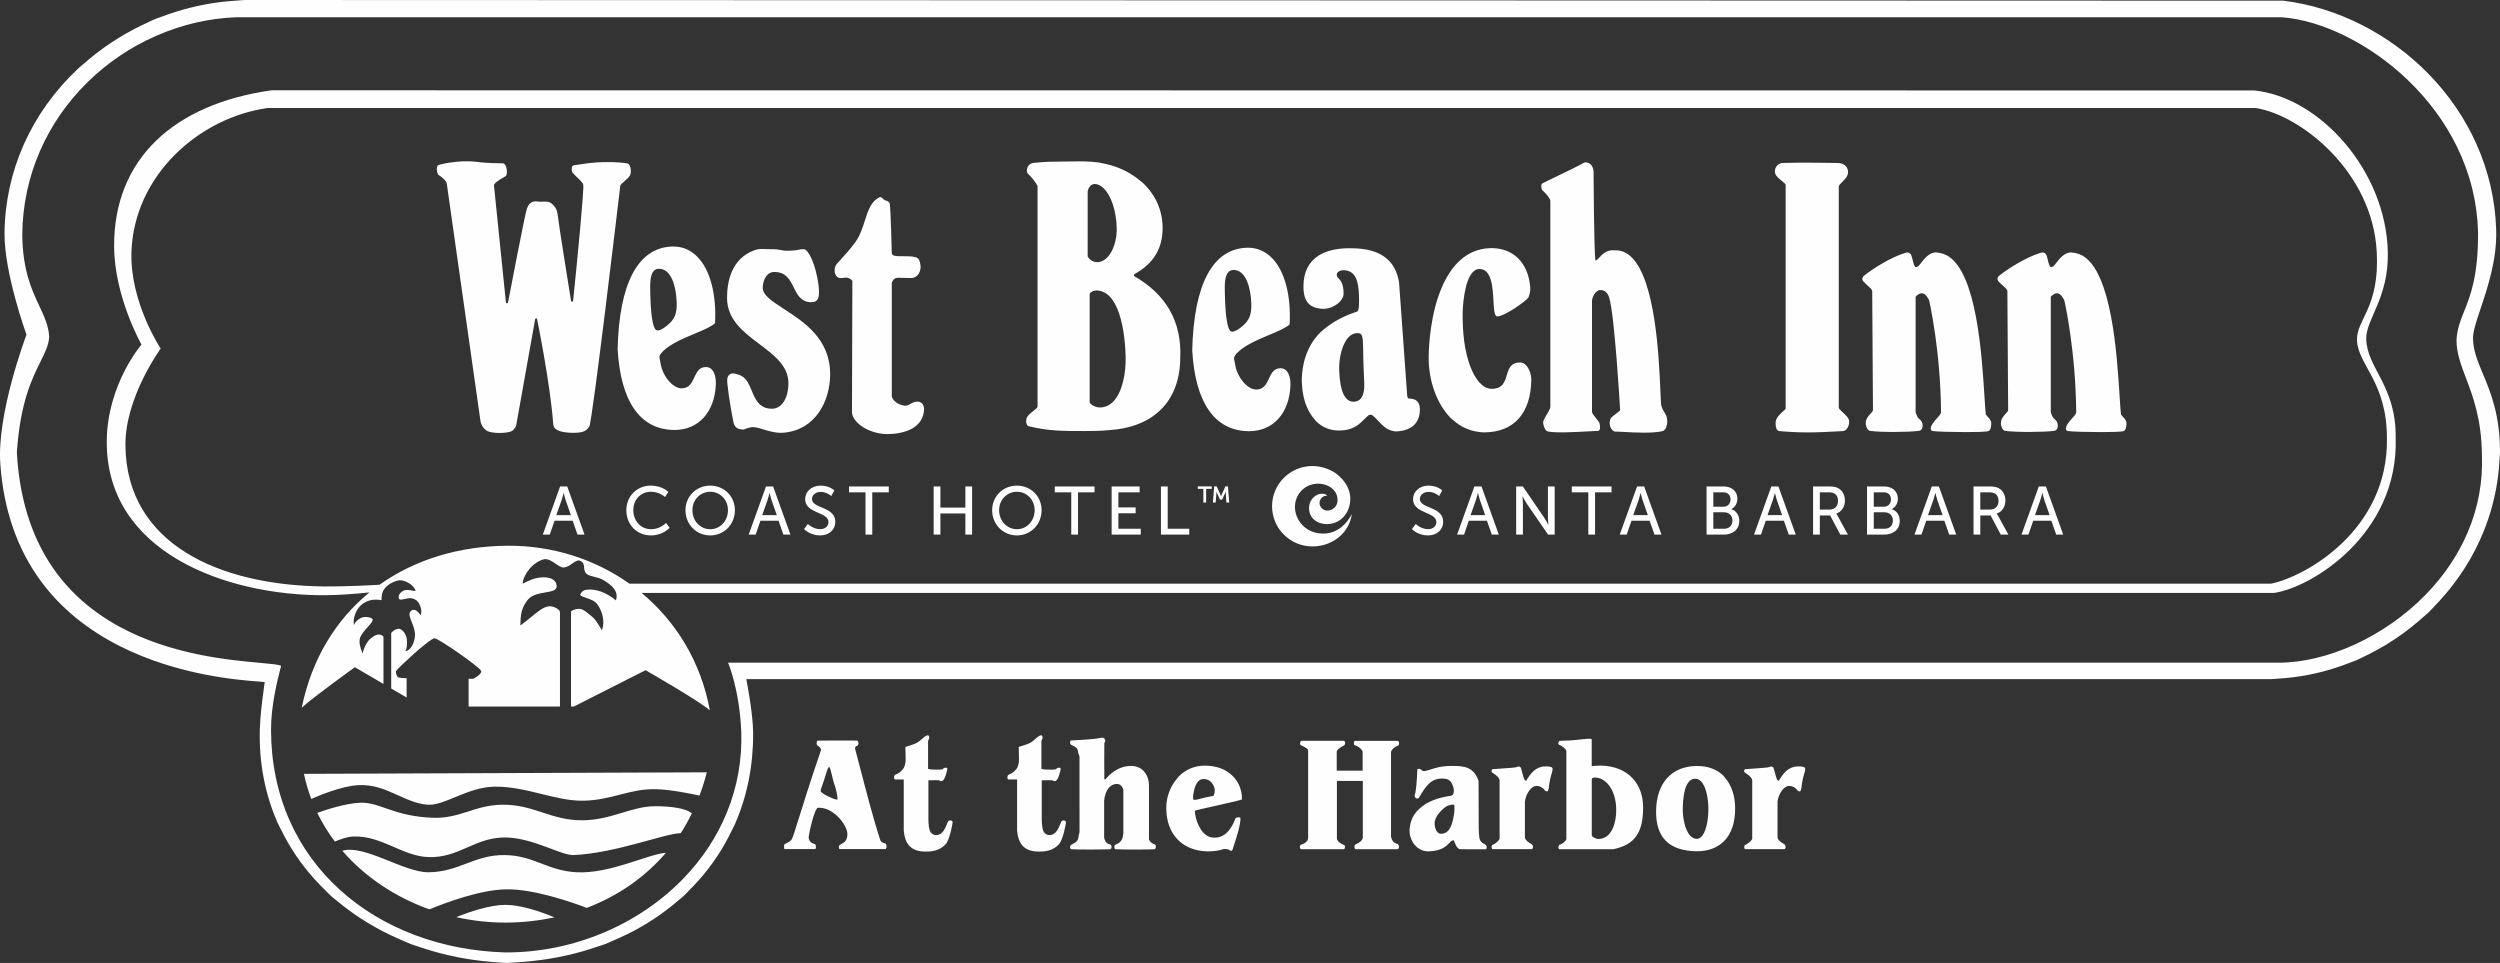 <?xml version="1.0" encoding="UTF-8"?>
<svg width="270px" height="104px" viewBox="0 0 270 104" version="1.1" xmlns="http://www.w3.org/2000/svg" xmlns:xlink="http://www.w3.org/1999/xlink">
    <rect x="0" y="0" width="270" height="104" fill="#333333" stroke="none"/>
    <!-- Generator: Sketch 63.1 (92452) - https://sketch.com -->
    <title>West Beach Inn / Handover / 002 Logos / Default</title>
    <desc>Created with Sketch.</desc>
    <g id="West-Beach-Inn-/-Handover-/-002-Logos-/-Default" stroke="none" stroke-width="1" fill="none" fill-rule="evenodd">
        <path d="M132.342,52.533 L131.931,53.447 C131.904,53.517 131.88,53.609 131.88,53.609 L131.871,53.609 C131.871,53.609 131.849,53.517 131.816,53.447 L131.403,52.533 L131.131,52.533 L130.994,54.276 L131.292,54.276 L131.374,53.236 C131.376,53.177 131.368,53.113 131.368,53.113 L131.376,53.113 L131.752,53.957 L131.994,53.957 L132.37,53.113 L132.379,53.113 C132.379,53.113 132.37,53.177 132.375,53.236 L132.455,54.276 L132.756,54.276 L132.619,52.533 L132.342,52.533 Z M129.363,52.797 L129.962,52.797 L129.962,54.276 L130.264,54.276 L130.264,52.797 L130.867,52.797 L130.867,52.533 L129.363,52.533 L129.363,52.797 Z M219.779,55.637 L220.361,53.987 C220.449,53.722 220.566,53.25 220.566,53.25 L220.581,53.25 C220.581,53.25 220.692,53.722 220.782,53.987 L221.356,55.637 L219.779,55.637 Z M220.192,52.535 L218.321,57.738 L219.071,57.738 L219.588,56.242 L221.547,56.242 L222.07,57.738 L222.827,57.738 L220.958,52.535 L220.192,52.535 Z M214.919,55.034 L213.873,55.034 L213.873,53.169 L214.713,53.169 C215.118,53.169 215.287,53.213 215.427,53.287 C215.692,53.435 215.839,53.707 215.839,54.091 C215.839,54.673 215.485,55.034 214.919,55.034 L214.919,55.034 Z M215.648,55.483 L215.648,55.468 C216.215,55.284 216.583,54.725 216.583,54.06 C216.583,53.375 216.237,52.852 215.707,52.653 C215.508,52.58 215.28,52.535 214.735,52.535 L213.143,52.535 L213.143,57.738 L213.873,57.738 L213.873,55.668 L214.985,55.668 L216.082,57.738 L216.907,57.738 L215.801,55.719 C215.707,55.549 215.648,55.483 215.648,55.483 L215.648,55.483 Z M208.223,55.637 L208.805,53.987 C208.893,53.722 209.01,53.25 209.01,53.25 L209.025,53.25 C209.025,53.25 209.136,53.722 209.225,53.987 L209.799,55.637 L208.223,55.637 Z M208.636,52.535 L206.764,57.738 L207.515,57.738 L208.032,56.242 L209.991,56.242 L210.514,57.738 L211.271,57.738 L209.402,52.535 L208.636,52.535 Z M203.539,57.104 L202.368,57.104 L202.368,55.327 L203.531,55.327 C204.076,55.327 204.43,55.689 204.43,56.22 C204.43,56.75 204.099,57.104 203.539,57.104 L203.539,57.104 Z M202.368,53.169 L203.443,53.169 C203.943,53.169 204.224,53.478 204.224,53.935 C204.224,54.392 203.93,54.725 203.458,54.725 L202.368,54.725 L202.368,53.169 Z M204.319,54.997 L204.319,54.982 C204.717,54.776 204.968,54.37 204.968,53.862 C204.968,53.021 204.334,52.535 203.458,52.535 L201.638,52.535 L201.638,57.738 L203.502,57.738 C204.415,57.738 205.174,57.236 205.174,56.257 C205.174,55.674 204.865,55.159 204.319,54.997 L204.319,54.997 Z M197.588,55.034 L196.542,55.034 L196.542,53.169 L197.381,53.169 C197.786,53.169 197.955,53.213 198.095,53.287 C198.361,53.435 198.508,53.707 198.508,54.091 C198.508,54.673 198.154,55.034 197.588,55.034 L197.588,55.034 Z M198.316,55.483 L198.316,55.468 C198.884,55.284 199.252,54.725 199.252,54.06 C199.252,53.375 198.905,52.852 198.375,52.653 C198.177,52.58 197.949,52.535 197.403,52.535 L195.813,52.535 L195.813,57.738 L196.542,57.738 L196.542,55.668 L197.653,55.668 L198.751,57.738 L199.576,57.738 L198.471,55.719 C198.375,55.549 198.316,55.483 198.316,55.483 L198.316,55.483 Z M190.892,55.637 L191.475,53.987 C191.563,53.722 191.68,53.25 191.68,53.25 L191.696,53.25 C191.696,53.25 191.805,53.722 191.895,53.987 L192.47,55.637 L190.892,55.637 Z M191.305,52.535 L189.434,57.738 L190.186,57.738 L190.702,56.242 L192.66,56.242 L193.184,57.738 L193.942,57.738 L192.071,52.535 L191.305,52.535 Z M186.209,57.104 L185.038,57.104 L185.038,55.327 L186.201,55.327 C186.746,55.327 187.099,55.689 187.099,56.22 C187.099,56.75 186.768,57.104 186.209,57.104 L186.209,57.104 Z M185.038,53.169 L186.113,53.169 C186.613,53.169 186.894,53.478 186.894,53.935 C186.894,54.392 186.599,54.725 186.128,54.725 L185.038,54.725 L185.038,53.169 Z M186.989,54.997 L186.989,54.982 C187.387,54.776 187.637,54.37 187.637,53.862 C187.637,53.021 187.004,52.535 186.128,52.535 L184.309,52.535 L184.309,57.738 L186.172,57.738 C187.084,57.738 187.844,57.236 187.844,56.257 C187.844,55.674 187.535,55.159 186.989,54.997 L186.989,54.997 Z M176.391,55.637 L176.973,53.987 C177.061,53.722 177.178,53.25 177.178,53.25 L177.193,53.25 C177.193,53.25 177.303,53.722 177.392,53.987 L177.967,55.637 L176.391,55.637 Z M176.803,52.535 L174.932,57.738 L175.683,57.738 L176.2,56.242 L178.159,56.242 L178.682,57.738 L179.439,57.738 L177.57,52.535 L176.803,52.535 Z M169.754,53.169 L171.537,53.169 L171.537,57.738 L172.266,57.738 L172.266,53.169 L174.047,53.169 L174.047,52.535 L169.754,52.535 L169.754,53.169 Z M167.177,55.917 C167.177,56.205 167.228,56.67 167.228,56.67 L167.214,56.67 C167.214,56.67 166.971,56.198 166.779,55.917 L164.467,52.535 L163.745,52.535 L163.745,57.738 L164.474,57.738 L164.474,54.364 C164.474,54.068 164.422,53.603 164.422,53.603 L164.436,53.603 C164.436,53.603 164.68,54.075 164.871,54.364 L167.192,57.738 L167.906,57.738 L167.906,52.535 L167.177,52.535 L167.177,55.917 Z M158.823,55.637 L159.406,53.987 C159.494,53.722 159.611,53.25 159.611,53.25 L159.627,53.25 C159.627,53.25 159.736,53.722 159.826,53.987 L160.401,55.637 L158.823,55.637 Z M159.236,52.535 L157.367,57.738 L158.117,57.738 L158.633,56.242 L160.591,56.242 L161.115,57.738 L161.873,57.738 L160.002,52.535 L159.236,52.535 Z M153.344,53.884 C153.344,53.471 153.736,53.125 154.288,53.125 C154.95,53.125 155.428,53.574 155.428,53.574 L155.761,52.969 C155.761,52.969 155.252,52.447 154.288,52.447 C153.307,52.447 152.608,53.088 152.608,53.899 C152.608,55.498 155.127,55.255 155.127,56.381 C155.127,56.875 154.714,57.148 154.229,57.148 C153.455,57.148 152.903,56.589 152.903,56.589 L152.49,57.141 C152.49,57.141 153.109,57.826 154.214,57.826 C155.244,57.826 155.864,57.164 155.864,56.361 C155.864,54.673 153.344,54.96 153.344,53.884 L153.344,53.884 Z M126.112,52.535 L125.382,52.535 L125.382,57.738 L128.438,57.738 L128.438,57.104 L126.112,57.104 L126.112,52.535 Z M120.786,55.432 L122.649,55.432 L122.649,54.798 L120.786,54.798 L120.786,53.169 L123.078,53.169 L123.078,52.535 L120.057,52.535 L120.057,57.738 L123.203,57.738 L123.203,57.104 L120.786,57.104 L120.786,55.432 Z M113.914,53.169 L115.696,53.169 L115.696,57.738 L116.426,57.738 L116.426,53.169 L118.208,53.169 L118.208,52.535 L113.914,52.535 L113.914,53.169 Z M109.827,57.156 C108.766,57.156 107.905,56.272 107.905,55.099 C107.905,53.964 108.766,53.11 109.827,53.11 C110.888,53.11 111.741,53.964 111.741,55.099 C111.741,56.272 110.888,57.156 109.827,57.156 L109.827,57.156 Z M109.827,52.447 C108.323,52.447 107.152,53.603 107.152,55.099 C107.152,56.633 108.323,57.826 109.827,57.826 C111.329,57.826 112.492,56.633 112.492,55.099 C112.492,53.603 111.329,52.447 109.827,52.447 L109.827,52.447 Z M104.259,54.821 L101.564,54.821 L101.564,52.535 L100.834,52.535 L100.834,57.738 L101.564,57.738 L101.564,55.454 L104.259,55.454 L104.259,57.738 L104.988,57.738 L104.988,52.535 L104.259,52.535 L104.259,54.821 Z M91.693,53.169 L93.475,53.169 L93.475,57.738 L94.205,57.738 L94.205,53.169 L95.988,53.169 L95.988,52.535 L91.693,52.535 L91.693,53.169 Z M87.694,53.884 C87.694,53.471 88.084,53.125 88.637,53.125 C89.3,53.125 89.779,53.574 89.779,53.574 L90.11,52.969 C90.11,52.969 89.602,52.447 88.637,52.447 C87.657,52.447 86.958,53.088 86.958,53.899 C86.958,55.498 89.476,55.255 89.476,56.381 C89.476,56.875 89.064,57.148 88.578,57.148 C87.804,57.148 87.252,56.589 87.252,56.589 L86.841,57.141 C86.841,57.141 87.458,57.826 88.563,57.826 C89.594,57.826 90.213,57.164 90.213,56.361 C90.213,54.673 87.694,54.96 87.694,53.884 L87.694,53.884 Z M82.317,55.637 L82.9,53.987 C82.988,53.722 83.105,53.25 83.105,53.25 L83.121,53.25 C83.121,53.25 83.23,53.722 83.318,53.987 L83.895,55.637 L82.317,55.637 Z M82.729,52.535 L80.859,57.738 L81.611,57.738 L82.127,56.242 L84.085,56.242 L84.608,57.738 L85.367,57.738 L83.496,52.535 L82.729,52.535 Z M76.704,57.156 C75.644,57.156 74.782,56.272 74.782,55.099 C74.782,53.964 75.644,53.11 76.704,53.11 C77.765,53.11 78.62,53.964 78.62,55.099 C78.62,56.272 77.765,57.156 76.704,57.156 L76.704,57.156 Z M76.704,52.447 C75.202,52.447 74.031,53.603 74.031,55.099 C74.031,56.633 75.202,57.826 76.704,57.826 C78.207,57.826 79.37,56.633 79.37,55.099 C79.37,53.603 78.207,52.447 76.704,52.447 L76.704,52.447 Z M70.326,57.156 C69.171,57.156 68.397,56.213 68.397,55.099 C68.397,53.995 69.155,53.11 70.319,53.11 C71.217,53.11 71.821,53.677 71.821,53.677 L72.182,53.132 C72.182,53.132 71.542,52.447 70.289,52.447 C68.779,52.447 67.645,53.597 67.645,55.107 C67.645,56.633 68.742,57.826 70.305,57.826 C71.608,57.826 72.322,57 72.322,57 L71.932,56.478 C71.932,56.478 71.306,57.156 70.326,57.156 L70.326,57.156 Z M60.081,55.637 L60.663,53.987 C60.751,53.722 60.869,53.25 60.869,53.25 L60.885,53.25 C60.885,53.25 60.994,53.722 61.082,53.987 L61.658,55.637 L60.081,55.637 Z M60.493,52.535 L58.622,57.738 L59.375,57.738 L59.89,56.242 L61.849,56.242 L62.372,57.738 L63.131,57.738 L61.26,52.535 L60.493,52.535 Z M142.327,57.581 C140.515,57.275 139.569,55.559 139.93,54.119 C140.296,52.679 141.723,51.993 142.986,52.315 C143.735,52.506 144.49,53.061 144.452,54.081 C144.429,54.667 143.961,55.144 143.323,55.144 C142.902,55.144 142.508,54.743 142.508,54.323 C142.508,53.902 142.892,53.487 143.31,53.549 L143.33,53.549 C143.277,53.466 143.175,53.324 142.826,53.319 C142.038,53.306 141.412,53.999 141.378,54.787 C141.285,57.137 145.168,57.393 145.771,54.483 C146.177,52.542 144.531,51.271 144.102,51.01 C143.419,50.592 142.597,50.331 141.736,50.331 C139.337,50.331 137.382,52.275 137.382,54.673 C137.382,57.069 139.337,59.014 141.736,59.014 C144.097,59.014 145.787,57.352 145.996,55.506 C145.996,55.506 144.897,58.012 142.327,57.581 L142.327,57.581 Z M257.788,47.306 C257.966,57.281 248.925,62.31 245.269,63.036 L67.982,63.036 C64.242,60.387 59.656,58.901 54.788,58.939 C49.562,58.98 44.802,60.441 40.99,63.152 C40.158,63.201 37.247,63.36 34.991,63.337 C23.677,63.215 13.649,58.756 13.547,48.105 C13.497,42.909 17.354,37.648 17.354,37.648 C17.354,37.648 14.037,32.665 14.195,27.246 C14.467,18.887 21.555,12.683 28.92,11.665 L243.611,11.665 C248.43,12.404 256.263,18.521 256.69,27.246 C257.002,33.249 254.48,34.502 254.556,36.752 C254.643,39.383 257.779,41.226 257.788,47.306 L257.788,47.306 Z M257.885,27.246 C257.699,18.408 250.504,10.476 243.46,9.77 L29.335,9.751 C18.736,11.245 12.309,17.195 12.325,26.553 C12.333,32.04 15.281,37.215 15.281,37.215 C15.281,37.215 11.62,41.441 11.532,47.537 C11.363,59.623 24.411,64.349 35.141,64.284 C36.733,64.274 38.647,64.11 39.9,63.982 C36.289,66.934 33.676,71.124 32.586,76.435 C33.731,75.366 38.103,72.222 38.316,72.068 L38.328,72.06 L38.339,72.067 L41.416,73.869 L41.416,68.803 C41.371,68.635 41.121,68.532 40.903,68.532 L40.897,68.532 C40.566,68.534 40.28,68.75 39.97,69.011 C39.689,69.243 39.311,69.882 39.186,70.508 L39.173,70.573 L39.145,70.512 C38.84,69.804 38.768,69.363 38.88,68.881 C39.056,68.448 39.409,68.056 39.718,67.713 C40.002,67.398 40.246,67.127 40.252,66.929 C40.253,66.898 40.237,66.866 40.207,66.834 C40.088,66.712 39.791,66.632 39.45,66.632 C38.997,66.632 38.461,66.994 38.254,67.436 L38.225,67.5 L38.215,67.431 C38.155,66.992 38.254,66.263 38.728,65.65 C39.11,65.155 39.658,64.852 40.312,64.773 C40.652,64.732 41.099,64.8 41.208,64.818 C41.207,64.71 41.208,64.289 41.296,64.021 C41.594,63.116 42.705,62.714 43.165,62.67 C43.767,62.631 44.767,63.225 44.868,63.804 L44.872,63.828 L44.849,63.828 C44.844,63.829 44.84,63.829 44.835,63.829 C44.751,63.829 44.644,63.806 44.522,63.783 C44.2,63.716 43.796,63.635 43.445,63.867 C43.163,64.054 42.942,64.397 43.117,64.711 C43.229,64.802 43.45,64.752 43.708,64.693 C43.953,64.639 44.231,64.577 44.478,64.62 C44.953,64.709 45.266,65.036 45.436,65.616 C45.519,65.904 45.525,66.166 45.45,66.395 L45.44,66.427 L45.416,66.404 C45.37,66.358 45.326,66.306 45.278,66.25 C45.122,66.066 44.949,65.861 44.684,65.861 C44.658,65.861 44.63,65.863 44.602,65.868 C44.442,65.893 44.339,65.985 44.248,66.188 C44.156,66.391 44.296,66.744 44.458,67.153 C44.637,67.605 44.84,68.116 44.818,68.612 C44.781,69.485 44.329,70.251 43.81,70.321 L43.765,70.326 L43.792,70.288 C43.936,70.08 43.998,69.54 43.938,69.034 C43.868,68.464 43.436,67.907 43.065,67.907 L43.06,67.907 C42.682,67.912 42.25,68.283 42.249,68.401 L42.249,74.355 L43.916,75.331 L43.916,73.25 C43.721,73.247 42.997,73.226 42.937,73.106 C42.933,73.096 42.927,73.085 42.919,73.071 C42.859,72.959 42.72,72.699 42.77,72.482 C42.796,72.371 43.814,71.402 44.67,70.64 C45.386,70.004 46.629,68.941 46.938,68.937 L46.939,68.937 C47.155,68.937 48.463,69.781 49.588,70.568 C50.675,71.326 51.952,72.283 51.972,72.485 C52.013,72.86 51.133,73.292 51.095,73.31 L51.085,73.312 L50.611,73.305 L50.611,76.307 L60.477,76.307 L60.476,66.09 C60.456,65.838 59.874,65.478 59.365,65.478 L59.344,65.478 C58.75,65.494 58.096,66.033 57.341,66.659 C56.991,66.948 56.629,67.247 56.234,67.528 L56.201,67.552 L56.202,67.511 C56.223,66.273 56.339,65.619 57.004,64.775 C57.424,64.24 58.204,64.106 58.892,63.985 C59.551,63.871 60.119,63.772 60.119,63.339 C60.119,63.22 60.096,63.116 60.063,63.017 C60.058,63.005 60.058,62.99 60.053,62.979 C60.017,62.887 59.958,62.808 59.891,62.736 C59.877,62.72 59.862,62.703 59.844,62.688 C59.607,62.469 59.227,62.349 58.731,62.349 L58.658,62.349 C57.736,62.374 57.042,62.733 56.485,63.021 L56.454,63.036 L56.454,63.003 C56.474,62.166 57.499,60.667 58.82,60.387 L58.823,60.387 C58.841,60.385 58.857,60.384 58.873,60.384 C59.284,60.384 59.674,60.652 60.019,60.889 C60.318,61.095 60.603,61.29 60.861,61.29 C60.873,61.29 60.884,61.289 60.894,61.289 C61.24,61.264 61.545,61.049 61.813,60.859 C62.134,60.632 62.411,60.437 62.689,60.578 C63.043,60.754 63.065,61.034 63.087,61.306 C63.107,61.559 63.128,61.819 63.406,62.019 C63.576,62.143 63.838,62.21 64.142,62.285 C64.494,62.373 64.892,62.472 65.244,62.693 C66.083,63.213 66.819,63.83 66.533,64.814 L66.525,64.844 L66.501,64.825 C65.461,63.972 64.345,63.569 63.353,63.694 C63.014,63.738 62.824,63.876 62.677,64.186 C62.663,64.214 62.662,64.24 62.673,64.265 C62.719,64.372 62.973,64.458 63.269,64.558 C63.7,64.703 64.237,64.883 64.494,65.239 C64.987,65.92 65.384,67.01 65.021,68.022 L65.008,68.06 L64.985,68.026 C64.86,67.834 64.759,67.669 64.67,67.522 C64.404,67.083 64.228,66.792 63.759,66.442 C63.67,66.375 63.585,66.306 63.504,66.242 C63.13,65.938 62.807,65.676 62.306,65.774 C62.042,65.825 61.755,65.893 61.672,66.072 L61.672,76.307 L61.975,76.307 L69.72,72.382 L69.729,72.388 C69.988,72.536 75.3,75.575 76.663,76.708 C75.698,71.473 73.01,67.123 69.291,64.035 L245.596,64.035 C249.566,63.495 259.079,57.725 258.733,47.255 C258.792,41.646 255.63,39.779 255.552,36.603 C255.501,34.502 257.991,32.179 257.885,27.246 L257.885,27.246 Z M266.499,57.523 C265.456,59.966 263.92,62.234 261.933,64.263 C257.565,68.726 251.37,71.572 246.062,71.572 C245.967,71.572 245.87,71.571 245.774,71.57 L78.631,71.57 L78.643,71.598 C78.655,71.626 79.868,74.471 80.055,78.999 C80.16,82.007 79.645,84.932 78.524,87.695 C77.46,90.319 75.878,92.73 73.824,94.86 C71.454,97.317 68.473,99.343 65.203,100.72 C61.832,102.14 58.271,102.862 54.623,102.864 C47.687,102.676 41.336,100.285 36.742,96.133 C34.392,94.01 32.558,91.489 31.29,88.639 C29.958,85.646 29.28,82.347 29.272,78.833 C29.267,76.207 29.947,73.528 30.312,72.089 L30.354,71.929 L30.356,71.912 L30.342,71.906 C30.066,71.767 29.276,71.695 28.081,71.587 C24.723,71.283 18.472,70.718 12.879,67.669 C6.023,63.932 2.303,57.605 1.821,48.871 C2.181,43.472 3.448,40.921 4.371,39.059 C4.865,38.064 5.256,37.278 5.315,36.383 C5.249,35.176 4.786,34.191 4.251,33.052 C3.442,31.331 2.436,29.187 2.405,25.315 C2.464,19.087 4.991,13.225 9.52,8.813 C11.66,6.73 14.134,5.065 16.874,3.866 C19.649,2.651 22.555,1.976 25.509,1.864 L246.438,1.864 C250.801,2.183 256.013,4.778 260.037,8.638 C262.273,10.781 264.06,13.204 265.349,15.839 C266.782,18.766 267.548,21.87 267.63,25.065 C267.656,29.806 266.805,31.93 266.122,33.634 C265.707,34.671 265.348,35.566 265.301,36.801 C265.32,38.182 265.785,39.408 266.324,40.827 C267.074,42.803 268.007,45.261 268.046,49.119 C268.164,52.017 267.644,54.846 266.499,57.523 L266.499,57.523 Z M268.142,40.346 C267.579,39 267.093,37.837 267.088,36.551 C267.065,35.835 267.439,34.721 267.91,33.309 C268.67,31.038 269.712,27.927 269.583,24.731 C269.477,21.551 268.758,18.456 267.448,15.536 C266.211,12.776 264.482,10.244 262.31,8.013 C260.197,5.846 257.76,4.054 255.064,2.687 C252.35,1.31 249.505,0.433 246.606,0.075 L26.46,0 C26.154,0.008 25.854,0.047 25.551,0.065 C25.321,0.077 25.091,0.094 24.862,0.114 C24.236,0.165 23.613,0.24 22.994,0.337 C22.801,0.367 22.609,0.397 22.418,0.432 C21.784,0.544 21.155,0.679 20.529,0.838 C20.34,0.885 20.152,0.933 19.964,0.984 C19.366,1.15 18.773,1.335 18.185,1.54 C17.964,1.617 17.746,1.697 17.527,1.78 C17.245,1.885 16.96,1.971 16.68,2.086 C16.39,2.207 16.115,2.356 15.829,2.486 C15.65,2.567 15.471,2.652 15.294,2.737 C14.706,3.02 14.131,3.324 13.567,3.646 C13.434,3.722 13.301,3.798 13.171,3.878 C12.594,4.22 12.029,4.584 11.48,4.968 C11.353,5.057 11.227,5.147 11.101,5.239 C10.583,5.614 10.078,6.008 9.587,6.419 C9.429,6.553 9.271,6.688 9.116,6.823 C8.888,7.025 8.646,7.209 8.425,7.417 C3.372,12.167 0.554,18.472 0.49,25.174 C0.449,29.44 2.769,35.889 2.861,36.145 C2.752,36.433 -0.346,44.679 0.032,50.08 C0.38,55.041 1.866,59.325 4.451,62.813 C6.575,65.678 9.456,68.035 13.017,69.82 C19.298,72.965 25.858,73.452 28.012,73.611 C28.279,73.631 28.477,73.646 28.587,73.66 C28.544,73.993 28.502,74.307 28.461,74.605 C28.274,76.003 28.128,77.109 28.06,78.757 C27.96,82.361 28.615,85.778 30.003,88.912 C30.109,89.152 30.245,89.377 30.359,89.613 C30.486,89.872 30.616,90.128 30.751,90.38 C31.004,90.855 31.275,91.319 31.563,91.775 C31.703,91.999 31.848,92.22 31.994,92.438 C32.306,92.896 32.636,93.344 32.983,93.782 C33.144,93.985 33.308,94.186 33.476,94.385 C33.831,94.803 34.201,95.21 34.587,95.608 C34.786,95.811 34.987,96.013 35.194,96.21 C35.389,96.398 35.566,96.599 35.77,96.782 C35.987,96.977 36.229,97.15 36.454,97.338 C36.63,97.485 36.808,97.631 36.989,97.775 C37.47,98.157 37.968,98.522 38.481,98.873 C38.638,98.979 38.793,99.084 38.953,99.188 C39.498,99.543 40.058,99.88 40.635,100.199 C40.792,100.288 40.952,100.373 41.112,100.459 C41.685,100.762 42.271,101.048 42.873,101.315 C43.067,101.401 43.261,101.485 43.457,101.568 C43.755,101.692 44.038,101.833 44.342,101.95 C44.644,102.065 44.959,102.152 45.266,102.259 C45.467,102.327 45.668,102.394 45.872,102.46 C46.518,102.669 47.171,102.856 47.833,103.022 C48,103.063 48.169,103.105 48.339,103.144 C49.027,103.306 49.722,103.444 50.425,103.558 C50.602,103.589 50.777,103.615 50.952,103.64 C51.639,103.741 52.33,103.822 53.03,103.879 C53.247,103.898 53.462,103.913 53.68,103.927 C54.021,103.949 54.356,103.99 54.7,104 C55.05,103.992 55.389,103.952 55.736,103.934 C55.989,103.92 56.24,103.903 56.493,103.884 C57.18,103.83 57.86,103.759 58.533,103.665 C58.772,103.632 59.009,103.596 59.245,103.559 C59.906,103.454 60.559,103.328 61.203,103.182 C61.447,103.128 61.689,103.071 61.929,103.01 C62.54,102.858 63.143,102.687 63.736,102.499 C64.001,102.414 64.263,102.327 64.523,102.237 C64.806,102.139 65.098,102.061 65.377,101.954 C65.667,101.843 65.936,101.706 66.221,101.587 C66.443,101.494 66.663,101.398 66.88,101.299 C67.445,101.046 67.995,100.775 68.533,100.488 C68.727,100.383 68.921,100.278 69.112,100.169 C69.645,99.868 70.163,99.55 70.668,99.215 C70.854,99.091 71.038,98.966 71.222,98.836 C71.701,98.501 72.166,98.151 72.617,97.786 C72.808,97.63 72.996,97.472 73.183,97.312 C73.396,97.129 73.626,96.961 73.832,96.77 C74.037,96.582 74.214,96.374 74.411,96.179 C74.592,96 74.77,95.818 74.945,95.633 C75.331,95.226 75.7,94.808 76.053,94.38 C76.202,94.197 76.349,94.012 76.494,93.825 C76.837,93.379 77.164,92.923 77.473,92.455 C77.606,92.253 77.736,92.05 77.862,91.845 C78.146,91.382 78.416,90.909 78.667,90.427 C78.791,90.188 78.912,89.947 79.028,89.703 C79.141,89.464 79.275,89.238 79.38,88.996 C80.701,85.961 81.359,82.659 81.338,79.181 C81.324,77.004 80.666,73.668 80.601,73.346 L245.275,73.346 C245.559,73.34 245.839,73.301 246.121,73.285 C246.342,73.272 246.561,73.257 246.782,73.237 C247.37,73.186 247.956,73.114 248.54,73.02 C248.717,72.991 248.894,72.961 249.071,72.929 C249.676,72.817 250.276,72.684 250.875,72.527 C251.043,72.483 251.21,72.438 251.376,72.391 C251.951,72.226 252.522,72.043 253.089,71.835 C253.29,71.763 253.488,71.688 253.686,71.61 C253.956,71.504 254.23,71.42 254.499,71.304 C254.78,71.184 255.046,71.036 255.324,70.905 C255.48,70.83 255.636,70.755 255.791,70.679 C256.366,70.392 256.929,70.086 257.481,69.759 C257.586,69.696 257.691,69.634 257.795,69.569 C258.365,69.221 258.922,68.85 259.465,68.459 C259.562,68.387 259.661,68.315 259.76,68.242 C260.274,67.859 260.776,67.459 261.263,67.037 C261.394,66.923 261.525,66.809 261.653,66.693 C261.881,66.488 262.121,66.299 262.343,66.085 C262.543,65.893 262.718,65.683 262.911,65.485 C263.091,65.3 263.269,65.112 263.443,64.921 C263.837,64.493 264.214,64.057 264.575,63.607 C264.694,63.458 264.81,63.307 264.925,63.157 C265.311,62.653 265.677,62.141 266.022,61.616 C266.096,61.502 266.169,61.385 266.241,61.27 C266.597,60.705 266.932,60.131 267.239,59.544 C267.298,59.429 267.354,59.313 267.412,59.199 C267.71,58.608 267.984,58.01 268.231,57.401 C268.295,57.245 268.353,57.087 268.414,56.93 C268.633,56.353 268.833,55.771 269.007,55.18 C269.069,54.971 269.125,54.761 269.181,54.55 C269.328,53.996 269.457,53.438 269.565,52.873 C269.611,52.63 269.651,52.383 269.69,52.137 C269.776,51.589 269.842,51.038 269.89,50.483 C269.913,50.226 269.93,49.967 269.942,49.706 C269.957,49.426 269.994,49.15 270,48.869 C270.012,44.816 268.976,42.337 268.142,40.346 L268.142,40.346 Z M229.068,44.775 C229.015,44.324 228.972,43.626 228.915,42.743 C228.631,38.249 228.066,29.46 224.934,27.623 C224.907,27.608 224.88,27.597 224.855,27.583 C224.643,27.469 224.421,27.387 224.187,27.338 C224.12,27.324 224.05,27.313 223.982,27.307 C223.886,27.295 223.798,27.262 223.698,27.262 L223.637,27.262 C222.941,27.279 222.414,27.957 222.064,28.407 C221.945,28.562 221.84,28.696 221.762,28.76 C221.684,28.821 221.579,28.856 221.5,28.838 C221.453,28.829 221.419,28.805 221.398,28.765 C221.261,28.518 221.2,28.249 221.147,28.011 C221.083,27.726 221.027,27.48 220.86,27.352 C220.675,27.212 220.493,27.271 220.279,27.338 L220.248,27.348 C218.817,27.806 216.951,28.943 215.846,29.828 C215.814,29.853 215.811,29.899 215.793,29.934 C215.783,29.95 215.773,29.965 215.767,29.983 C215.756,30.012 215.729,30.031 215.725,30.063 C215.717,30.181 215.76,30.307 215.845,30.399 C215.975,30.544 216.13,30.682 216.28,30.816 C216.536,31.046 216.78,31.262 216.797,31.427 L216.88,44.29 C216.874,44.405 216.756,44.533 216.618,44.678 C216.382,44.933 216.086,45.248 216.1,45.738 C216.108,46.111 216.319,46.494 216.533,46.528 C217.646,46.704 220.888,46.677 221.863,46.528 C222.139,46.483 222.253,46.213 222.245,45.965 C222.23,45.55 222.049,45.396 221.889,45.261 C221.813,45.197 221.74,45.136 221.699,45.053 C221.589,44.823 221.504,44.635 221.485,44.474 L221.485,32.103 C221.484,31.982 221.831,31.685 222.151,31.671 L222.169,31.671 C222.595,31.671 222.935,32.379 222.962,32.499 C222.975,32.552 224.181,37.881 224.23,44.501 C224.245,44.672 224.036,44.904 223.794,45.171 C223.495,45.503 223.155,45.879 223.111,46.28 C223.095,46.413 223.203,46.534 223.354,46.556 C223.806,46.619 225.449,46.666 226.907,46.666 C227.961,46.666 228.919,46.642 229.264,46.58 C229.597,46.521 229.649,46.116 229.658,45.769 C229.665,45.434 229.492,45.247 229.29,45.031 C229.216,44.951 229.14,44.87 229.068,44.775 L229.068,44.775 Z M215.058,45.769 C215.067,45.434 214.893,45.247 214.69,45.031 C214.618,44.951 214.54,44.87 214.468,44.775 C214.416,44.325 214.373,43.631 214.318,42.753 C214.034,38.255 213.471,29.461 210.336,27.623 C210.31,27.608 210.283,27.597 210.258,27.583 C210.047,27.469 209.824,27.387 209.591,27.338 C209.522,27.324 209.454,27.315 209.384,27.307 C209.288,27.295 209.2,27.262 209.1,27.262 L209.04,27.262 C208.342,27.279 207.813,27.96 207.464,28.41 C207.345,28.564 207.241,28.697 207.164,28.76 C207.086,28.821 206.981,28.856 206.902,28.838 C206.856,28.829 206.822,28.805 206.8,28.765 C206.663,28.519 206.603,28.25 206.55,28.013 C206.485,27.727 206.428,27.48 206.26,27.352 C206.074,27.21 205.881,27.272 205.678,27.34 L205.651,27.348 C204.216,27.806 202.35,28.943 201.249,29.828 C201.218,29.853 201.216,29.897 201.197,29.931 C201.186,29.949 201.174,29.966 201.169,29.986 C201.159,30.015 201.13,30.033 201.127,30.067 C201.119,30.183 201.163,30.308 201.247,30.399 C201.378,30.544 201.532,30.682 201.682,30.816 C201.94,31.046 202.182,31.262 202.199,31.427 L202.28,44.291 C202.275,44.405 202.157,44.534 202.019,44.679 C201.782,44.934 201.487,45.248 201.5,45.738 C201.51,46.111 201.721,46.494 201.934,46.528 C203.047,46.704 206.288,46.677 207.263,46.528 C207.54,46.483 207.656,46.206 207.646,45.965 C207.632,45.55 207.451,45.396 207.29,45.261 C207.214,45.197 207.144,45.136 207.102,45.053 C206.991,44.823 206.907,44.635 206.887,44.474 L206.887,32.103 C206.886,31.983 207.233,31.685 207.552,31.671 L207.569,31.671 C207.996,31.671 208.335,32.379 208.363,32.499 C208.375,32.552 209.584,37.881 209.631,44.501 C209.645,44.673 209.436,44.904 209.194,45.172 C208.895,45.503 208.556,45.879 208.511,46.28 C208.498,46.413 208.605,46.534 208.754,46.556 C209.206,46.619 210.851,46.666 212.311,46.666 C213.363,46.666 214.322,46.642 214.668,46.58 C214.997,46.521 215.049,46.116 215.058,45.769 L215.058,45.769 Z M199.01,44.525 C198.802,44.331 198.605,44.149 198.588,44.034 L198.588,20.146 C198.612,19.992 198.779,19.828 198.973,19.636 C199.249,19.364 199.562,19.055 199.585,18.657 C199.603,18.378 199.522,18.131 199.351,17.947 C199.151,17.733 198.836,17.609 198.485,17.604 C198.207,17.602 197.891,17.597 197.544,17.591 C196.188,17.569 194.331,17.542 192.534,17.604 C192.048,17.62 191.675,18.028 191.687,18.532 C191.693,18.954 192.114,19.286 192.453,19.552 C192.663,19.717 192.845,19.86 192.85,19.968 L192.85,44.126 C192.85,44.176 192.723,44.29 192.575,44.421 C192.257,44.704 191.774,45.133 191.767,45.623 C191.762,46.066 191.81,46.524 192.203,46.559 C193.347,46.663 194.354,46.7 195.267,46.7 C196.346,46.7 197.293,46.649 198.177,46.603 C198.467,46.586 198.75,46.572 199.027,46.559 C199.453,46.539 199.731,45.984 199.711,45.497 C199.7,45.166 199.333,44.825 199.01,44.525 L199.01,44.525 Z M179.81,44.623 C179.672,44.399 179.5,44.121 179.423,43.805 C179.383,43.644 179.36,43.087 179.324,42.244 C179.168,38.617 178.802,30.126 176.118,27.695 C175.598,27.223 175.012,27.001 174.37,27.038 C174.304,27.031 174.238,27.027 174.175,27.027 C173.445,27.027 173,27.51 172.699,27.839 C172.55,28.001 172.437,28.127 172.347,28.127 C172.33,28.127 172.316,28.123 172.3,28.114 C172.15,27.051 172.105,18.608 172.104,18.521 C172.104,18.263 171.939,17.726 171.54,17.597 C171.366,17.54 171.202,17.487 171.024,17.599 C170.689,17.809 169.264,18.497 168.118,19.05 C167.445,19.375 166.864,19.655 166.574,19.804 C166.514,19.835 166.473,19.913 166.462,20.029 C166.443,20.218 166.501,20.488 166.571,20.545 C166.941,20.844 167.437,21.466 167.437,21.694 L167.437,43.953 C167.437,44.128 167.154,44.603 166.95,44.948 C166.854,45.109 166.772,45.247 166.742,45.316 C166.626,45.577 166.654,45.775 166.742,46.028 C166.829,46.286 166.92,46.553 167.213,46.607 C168.118,46.772 169.963,46.671 171.449,46.592 C171.883,46.569 172.293,46.546 172.613,46.534 C172.669,46.532 172.717,46.495 172.75,46.427 C172.85,46.226 172.824,45.773 172.653,45.529 C172.553,45.389 172.447,45.258 172.345,45.131 C172.15,44.894 171.982,44.686 171.936,44.506 L171.936,32.481 C171.936,32.208 172.263,31.341 172.83,31.324 L172.859,31.324 C173.297,31.324 173.629,31.617 173.794,32.152 C174.388,34.051 174.966,44.165 174.972,44.265 C174.972,44.363 174.763,44.515 174.541,44.675 C174.305,44.848 174.038,45.042 173.916,45.245 C173.794,45.582 173.841,45.949 173.94,46.162 C174.038,46.365 174.197,46.535 174.359,46.606 L174.368,46.608 C174.627,46.608 174.997,46.628 175.428,46.653 C176.057,46.686 176.808,46.728 177.547,46.728 C178.236,46.728 178.915,46.692 179.479,46.582 C179.724,46.533 179.882,46.369 179.974,46.063 C180.11,45.613 180.08,45.366 179.973,44.906 C179.933,44.823 179.876,44.729 179.81,44.623 L179.81,44.623 Z M157.761,45.98 C158.093,46.178 158.437,46.333 158.796,46.447 C158.85,46.464 158.904,46.483 158.957,46.499 C159.151,46.553 159.346,46.596 159.545,46.625 C159.564,46.628 159.582,46.629 159.599,46.631 C159.814,46.66 160.028,46.697 160.249,46.697 C161.891,46.696 163.172,46.182 164.056,45.168 C164.904,44.194 165.349,42.808 165.38,41.046 C165.389,40.447 165.159,39.802 164.806,39.442 C164.617,39.249 164.401,39.147 164.181,39.147 C163.135,39.147 162.928,39.85 162.726,40.527 C162.513,41.249 162.292,41.994 161.095,41.994 C160.304,41.994 159.548,41.29 158.972,40.012 C158.344,38.62 157.998,36.716 157.969,34.507 C157.918,33.027 158.169,30.333 159.057,29.393 C159.268,29.17 159.505,29.055 159.763,29.05 L159.789,29.05 C161.111,29.05 161.219,31.087 161.3,32.577 C161.338,33.286 161.377,33.849 161.532,34.062 L161.533,34.063 C161.565,34.105 161.593,34.154 161.636,34.164 C161.66,34.168 161.685,34.171 161.713,34.171 C162.499,34.171 164.857,32.482 165.074,32.124 C165.255,31.617 165.295,31.427 165.258,30.966 C165.154,29.679 164.694,28.609 163.928,27.87 C163.198,27.167 162.223,26.798 161.099,26.798 C161.037,26.798 160.975,26.799 160.912,26.801 C159.7,26.844 158.622,27.279 157.709,28.094 C156.911,28.808 156.233,29.816 155.692,31.091 C154.488,33.934 154.316,37.242 154.298,38.533 C154.263,41.089 155.173,43.622 156.672,45.142 C156.821,45.293 156.983,45.41 157.142,45.54 C157.162,45.557 157.182,45.576 157.202,45.591 C157.368,45.721 157.535,45.843 157.709,45.95 C157.726,45.961 157.744,45.97 157.761,45.98 L157.761,45.98 Z M146.931,43.082 C146.744,43.279 146.494,43.384 146.186,43.388 L146.168,43.388 C146.087,43.388 146.003,43.378 145.919,43.357 L145.915,43.357 C145.322,43.203 144.708,42.438 144.633,39.973 C144.606,39.067 144.773,38.082 145.079,37.341 C145.294,36.82 145.664,36.209 146.242,36.031 C146.266,36.024 146.29,36.019 146.314,36.013 C146.386,35.997 146.458,35.982 146.538,35.978 C146.561,35.977 146.582,35.976 146.603,35.976 C146.786,35.976 146.896,36.011 146.977,36.087 C147.195,36.293 147.206,36.868 147.228,38.127 C147.242,38.894 147.262,39.943 147.336,41.336 C147.365,41.902 147.318,42.665 146.931,43.082 L146.931,43.082 Z M153.349,44.229 C153.353,43.836 153.252,43.535 153.05,43.333 C152.862,43.145 152.586,43.05 152.233,43.05 C152.22,43.05 152.206,43.049 152.199,43.05 C152.082,43.05 152.019,42.966 151.979,42.766 L151.096,30.464 C150.893,29.33 150.446,28.489 149.73,27.894 C148.852,27.164 147.593,26.81 145.884,26.81 L145.874,26.81 C145.821,26.809 145.77,26.809 145.718,26.809 C144.394,26.809 143.268,27.072 142.455,27.573 C141.363,28.247 140.797,29.343 140.775,30.831 C140.747,32.511 141.357,33.265 142.813,33.353 C142.85,33.355 142.888,33.356 142.925,33.356 C143.517,33.356 144.177,33.085 144.635,32.648 C144.946,32.35 145.115,32.021 145.11,31.72 C145.094,30.617 144.795,30.305 144.577,30.079 C144.457,29.955 144.369,29.864 144.371,29.681 C144.372,29.564 144.417,29.462 144.505,29.38 C144.637,29.256 144.862,29.182 145.104,29.182 C145.127,29.182 145.149,29.182 145.172,29.184 C145.779,29.217 146.196,29.501 146.449,30.055 C146.689,30.585 146.744,31.286 146.767,31.899 C146.783,32.349 146.828,33.541 146.581,33.64 C145.565,33.981 144.319,34.501 143.217,35.378 C143.149,35.431 143.083,35.487 143.015,35.543 C142.893,35.649 142.761,35.736 142.644,35.851 C141.303,37.167 140.612,38.96 140.59,41.181 C140.589,41.315 140.613,41.44 140.619,41.572 C140.626,41.722 140.638,41.87 140.653,42.019 C140.685,42.32 140.734,42.609 140.8,42.894 C140.826,43.004 140.853,43.114 140.884,43.221 C140.954,43.464 141.034,43.695 141.129,43.919 C141.193,44.072 141.263,44.22 141.339,44.365 C141.423,44.523 141.51,44.672 141.604,44.814 C141.713,44.975 141.832,45.123 141.958,45.265 C142.015,45.332 142.061,45.417 142.123,45.478 C142.807,46.157 143.643,46.499 144.61,46.499 C144.636,46.499 144.661,46.499 144.686,46.498 C146.153,46.472 146.799,45.827 147.367,45.259 C147.515,45.111 147.655,44.972 147.804,44.848 C147.887,44.777 148.104,44.763 148.214,44.848 C148.455,45.032 148.678,45.272 148.895,45.504 C149.306,45.948 149.741,46.384 150.343,46.526 C150.349,46.528 150.357,46.528 150.363,46.529 C150.481,46.556 150.593,46.59 150.724,46.59 L150.77,46.59 C151.508,46.572 152.128,46.381 152.565,46.036 C153.079,45.63 153.343,45.023 153.349,44.229 L153.349,44.229 Z M133.052,35.819 C132.784,35.819 132.58,35.314 132.449,34.32 C132.356,33.618 132.301,32.697 132.28,31.5 C132.269,30.786 132.252,29.807 132.677,29.375 C132.819,29.23 133.005,29.157 133.231,29.157 L133.232,29.157 C134.54,29.157 135.076,31.022 135.14,32.765 C135.186,34.004 134.913,34.65 134.058,35.325 L134.004,35.365 C133.741,35.564 133.413,35.812 133.056,35.819 L133.052,35.819 Z M139.367,41.635 C139.394,40.945 139.232,40.348 138.932,40.037 C138.762,39.859 138.546,39.768 138.294,39.768 C137.565,39.768 137.3,40.336 137.044,40.885 C136.775,41.464 136.496,42.061 135.686,42.071 L135.674,42.071 C134.695,42.071 133.56,40.683 133.377,39.259 C133.365,39.168 133.346,39.082 133.326,39 C133.276,38.782 133.232,38.595 133.373,38.401 C134.079,37.427 135.688,36.752 137.108,36.156 C138.072,35.752 138.905,35.403 139.277,35.031 L139.282,35.026 L139.282,35.018 C139.441,31.87 138.749,29.264 137.379,27.87 C136.651,27.13 135.777,26.754 134.778,26.754 C134.735,26.754 134.69,26.755 134.646,26.757 C130.963,26.877 128.927,30.712 128.761,37.848 C129.085,43.464 131.163,46.48 134.77,46.566 C134.812,46.567 134.856,46.568 134.898,46.568 C137.498,46.568 139.248,44.645 139.367,41.635 L139.367,41.635 Z M120.241,43.36 C119.834,43.783 119.347,44 118.796,44.006 L118.784,44.006 C118.297,44.006 117.754,43.693 117.683,43.446 L117.683,31.738 C117.796,31.519 118.103,31.366 118.429,31.366 C118.447,31.366 118.463,31.368 118.481,31.369 C119.523,31.422 120.326,32.265 120.869,33.874 C121.426,35.527 121.548,37.548 121.571,38.604 C121.604,40.13 121.275,42.292 120.241,43.36 L120.241,43.36 Z M117.469,27.681 L117.468,20.649 C117.513,20.382 117.773,19.879 118.193,19.871 C118.2,19.871 118.206,19.87 118.213,19.87 C118.539,19.87 118.874,20.028 119.184,20.327 C120.029,21.142 120.574,22.817 120.607,24.699 C120.621,25.532 120.423,26.431 120.077,27.104 C119.686,27.863 119.137,28.295 118.529,28.315 C118.517,28.316 118.506,28.316 118.495,28.316 C118.031,28.316 117.587,27.989 117.469,27.681 L117.469,27.681 Z M127.466,38.652 C127.56,36.714 127.177,34.978 126.329,33.492 C125.5,32.039 124.217,30.808 122.517,29.838 C122.482,29.817 122.459,29.772 122.46,29.72 C122.46,29.67 122.482,29.626 122.517,29.608 C124.589,28.469 125.585,26.814 125.562,24.553 C125.542,22.723 124.814,21.071 123.454,19.774 C123.338,19.662 123.198,19.574 123.076,19.47 C122.986,19.396 122.897,19.324 122.806,19.253 C122.537,19.05 122.26,18.863 121.966,18.692 C121.881,18.642 121.796,18.594 121.71,18.548 C121.397,18.38 121.075,18.232 120.738,18.102 C120.652,18.069 120.566,18.037 120.479,18.007 C120.138,17.886 119.791,17.789 119.435,17.71 C119.337,17.688 119.238,17.668 119.139,17.65 C118.961,17.616 118.788,17.565 118.605,17.541 C117.549,17.411 116.834,17.421 115.934,17.436 C115.691,17.439 115.438,17.443 115.159,17.444 L114.792,17.448 C113.658,17.454 112.909,17.458 111.664,17.59 C111.344,17.624 111.138,17.753 110.999,18.011 C110.874,18.242 110.865,18.503 110.974,18.729 L110.979,18.735 C111.478,19.163 111.936,19.834 112.056,20.096 L112.056,43.905 C112.045,44.039 111.842,44.196 111.609,44.379 C111.36,44.572 111.079,44.79 110.926,45.053 C110.822,45.232 110.794,45.504 110.856,45.73 C110.894,45.869 110.966,45.974 111.06,46.025 C113.204,46.553 114.778,46.553 117.159,46.553 C118.154,46.553 118.735,46.543 119.761,46.457 C124.63,46.146 127.439,43.301 127.466,38.652 L127.466,38.652 Z M99.118,43.377 C99.106,43.377 99.093,43.376 99.081,43.376 C98.74,43.376 98.521,43.506 98.325,43.621 C98.157,43.72 97.995,43.815 97.775,43.816 L97.772,43.816 C97.733,43.816 97.692,43.812 97.648,43.807 C97.011,43.709 96.45,43.303 96.313,42.839 L96.313,30.593 C96.336,30.398 96.53,29.996 96.985,29.996 C97.287,29.996 97.559,30.007 97.799,30.015 C98.186,30.031 98.469,30.042 98.633,29.999 C99.215,29.85 99.426,29.256 99.428,28.787 L99.412,28.672 C99.358,28.289 99.302,27.893 98.918,27.786 C98.494,27.667 98.033,27.67 97.595,27.672 C97.249,27.674 96.92,27.676 96.625,27.622 C96.462,27.591 96.366,27.52 96.313,27.392 C96.307,27.129 96.188,22.134 96.082,21.948 C95.974,21.755 95.855,21.719 95.729,21.681 C95.666,21.661 95.6,21.642 95.529,21.601 C95.462,21.561 95.403,21.506 95.349,21.452 C95.237,21.342 95.131,21.238 94.976,21.311 C94.072,21.74 93.752,22.743 93.412,23.804 C93.154,24.617 92.885,25.457 92.346,26.194 C91.811,26.925 91.273,27.514 90.798,28.034 C90.653,28.191 90.516,28.341 90.384,28.489 C90.066,28.846 90.099,29.445 90.259,29.702 C90.396,29.923 90.548,30.024 90.766,30.04 C90.866,30.045 90.972,30.031 91.084,30.012 C91.27,29.983 91.462,29.95 91.657,30.038 C91.868,30.134 91.998,30.236 92.055,30.348 L92.014,44.609 C92.108,45.193 92.573,45.757 93.324,46.199 C94.044,46.621 94.934,46.869 95.765,46.879 L95.849,46.879 C97.73,46.879 99.733,46.181 99.798,44.215 C99.807,43.957 99.733,43.732 99.589,43.58 C99.47,43.452 99.307,43.383 99.118,43.377 L99.118,43.377 Z M81.732,46.179 C81.926,46.216 82.152,46.287 82.413,46.367 C82.965,46.537 83.636,46.744 84.345,46.744 C84.447,46.744 84.551,46.74 84.657,46.73 C88.057,46.422 89.618,43.373 89.656,40.488 C89.706,36.621 86.796,34.743 84.671,33.37 C83.371,32.529 82.343,31.867 82.375,31.039 C82.404,30.248 82.798,29.389 83.59,29.375 C83.608,29.374 83.624,29.374 83.64,29.374 C84.901,29.374 85.32,30.224 85.723,31.048 C86.109,31.831 86.506,32.64 87.641,32.64 L87.644,32.64 C88.39,32.639 88.454,32.061 88.455,31.521 C88.456,30.578 87.975,27.904 87.04,27.002 C86.879,26.848 86.433,26.933 86.299,26.963 C86.012,27.03 85.823,27.04 85.561,27.057 C85.513,27.06 85.463,27.063 85.409,27.067 C84.828,27.105 84.605,27.059 84.346,27.007 C84.098,26.957 83.819,26.898 83.159,26.911 C82.968,26.912 82.802,26.907 82.641,26.9 C82.244,26.883 81.904,26.865 81.454,27.033 C79.033,27.938 78.523,30.328 78.521,32.172 C78.519,34.522 80.304,35.869 82.03,37.171 C83.645,38.389 85.17,39.54 85.149,41.417 C85.13,43.051 84.412,44.145 83.363,44.145 L83.351,44.145 C81.985,44.133 81.568,43.123 81.165,42.145 C80.908,41.524 80.65,40.95 80.173,40.656 C80.151,40.642 80.128,40.632 80.105,40.62 C80.032,40.581 79.97,40.529 79.886,40.502 C79.823,40.485 79.762,40.464 79.702,40.446 C79.373,40.34 79.062,40.238 78.77,40.472 C78.474,40.706 78.526,41.173 78.578,41.623 L78.589,41.728 C78.73,43.002 79.036,44.728 79.208,45.578 C79.341,46.235 79.741,46.355 80.154,46.387 C80.329,46.404 80.452,46.35 80.582,46.297 C80.653,46.268 80.727,46.237 80.816,46.214 C81.254,46.098 81.394,46.115 81.732,46.179 L81.732,46.179 Z M70.995,35.688 C70.935,35.688 70.876,35.661 70.822,35.609 C70.467,35.265 70.264,33.838 70.223,31.37 C70.212,30.696 70.194,29.677 70.62,29.244 C70.761,29.1 70.948,29.027 71.173,29.027 L71.174,29.027 C72.484,29.027 73.02,30.891 73.083,32.635 C73.129,33.874 72.856,34.519 72.002,35.194 L71.945,35.237 C71.682,35.435 71.356,35.682 70.999,35.688 L70.995,35.688 Z M77.31,41.504 C77.336,40.815 77.174,40.217 76.876,39.906 C76.703,39.728 76.489,39.638 76.236,39.638 C75.507,39.638 75.243,40.206 74.987,40.755 C74.718,41.332 74.44,41.931 73.629,41.94 L73.617,41.94 C72.637,41.94 71.503,40.552 71.32,39.129 C71.308,39.037 71.288,38.952 71.269,38.869 C71.219,38.651 71.175,38.463 71.316,38.269 C72.022,37.296 73.632,36.62 75.053,36.025 C76.015,35.621 76.848,35.271 77.22,34.901 L77.226,34.895 L77.226,34.887 C77.385,31.74 76.691,29.133 75.322,27.739 C74.594,26.998 73.72,26.624 72.721,26.624 C72.678,26.624 72.633,26.625 72.589,26.626 C68.904,26.747 66.869,30.581 66.704,37.718 C67.028,43.334 69.107,46.348 72.713,46.435 C72.756,46.436 72.798,46.437 72.841,46.437 C75.441,46.437 77.191,44.514 77.31,41.504 L77.31,41.504 Z M67.416,19.595 C67.645,19.392 67.906,19.164 68.043,18.943 C68.199,18.586 68.161,17.871 67.816,17.661 L67.81,17.657 C67.187,17.554 66.499,17.506 65.617,17.506 C65.477,17.506 65.331,17.507 65.182,17.51 C64.164,17.527 63.387,17.642 62.565,17.763 C62.381,17.791 62.194,17.818 62.002,17.846 C61.895,17.861 61.811,17.935 61.765,18.055 C61.749,18.097 61.76,18.149 61.753,18.197 L61.753,18.205 C61.736,18.381 61.763,18.571 61.864,18.691 C61.936,18.776 62.072,18.905 62.229,19.054 C62.546,19.353 62.938,19.727 62.982,19.91 L62.985,19.917 C63.125,20.129 62.334,28.237 61.895,32.498 C61.873,32.551 61.838,32.581 61.799,32.585 L61.792,32.585 C61.75,32.585 61.707,32.553 61.673,32.496 C61.638,32.278 60.338,24.25 60.229,23.205 C60.175,22.688 59.989,22.332 59.609,22.008 C59.31,21.756 59.01,21.768 58.667,21.781 C58.565,21.783 58.456,21.788 58.344,21.784 C58.248,21.782 58.16,21.775 58.076,21.767 C57.825,21.742 57.612,21.724 57.369,21.876 C57.082,22.059 57.001,22.284 56.892,22.597 L56.879,22.632 C56.684,23.181 54.939,32.288 54.865,32.673 C54.852,32.723 54.813,32.757 54.765,32.76 C54.763,32.761 54.761,32.761 54.758,32.761 C54.71,32.761 54.666,32.728 54.641,32.673 L53.347,20.012 C53.366,19.807 53.791,19.475 54.611,19.028 C54.757,18.949 54.777,18.532 54.708,18.193 C54.637,17.858 54.496,17.656 54.318,17.641 L54.317,17.641 C52.583,17.615 52.029,17.548 51.584,17.492 C51.235,17.45 50.955,17.414 50.218,17.421 C49.038,17.431 47.56,17.703 47.288,17.866 C47.077,18.073 47.206,18.684 47.323,18.859 L47.329,18.866 C47.914,19.231 48.186,19.586 48.246,19.794 L51.905,45.572 C52.027,45.953 52.167,46.224 52.526,46.485 C52.79,46.679 53.363,46.76 53.93,46.76 C54.453,46.76 54.971,46.692 55.242,46.574 C55.51,46.462 55.726,46.032 55.735,46.013 L57.803,34.435 C57.823,34.398 57.877,34.384 57.919,34.384 L57.928,34.384 C57.968,34.386 57.99,34.399 57.991,34.401 C58.006,34.471 59.43,41.391 59.751,45.83 C59.782,46.28 60.171,46.464 60.508,46.575 C61.067,46.76 62.414,46.818 62.973,46.62 C63.298,46.505 63.448,46.334 63.639,46.087 C63.966,45.667 66.87,21.078 66.993,20.036 C67.031,19.932 67.219,19.768 67.416,19.595 L67.416,19.595 Z M184.164,89.651 C184.003,90.083 183.718,90.599 183.258,90.599 C183.004,90.598 182.77,90.49 182.563,90.276 C181.951,89.642 181.707,88.228 181.739,87.182 C181.798,85.153 182.247,84.118 183.076,84.104 L183.09,84.104 C183.314,84.104 183.518,84.195 183.699,84.375 C184.312,84.984 184.516,86.428 184.505,87.481 C184.495,88.314 184.373,89.085 184.164,89.651 L184.164,89.651 Z M186.285,83.976 C186.223,83.907 186.176,83.824 186.11,83.76 C185.401,83.075 184.453,82.728 183.29,82.728 C183.247,82.728 183.202,82.729 183.158,82.73 C180.502,82.789 178.894,84.598 178.858,87.564 C178.824,90.425 180.219,91.854 183.124,91.934 C183.177,91.936 183.229,91.936 183.28,91.936 C184.464,91.936 185.461,91.569 186.171,90.869 C187.003,90.047 187.415,88.823 187.394,87.23 C187.376,85.892 186.993,84.799 186.314,84.013 C186.305,84.001 186.296,83.988 186.285,83.976 L186.285,83.976 Z M194.111,82.775 C193.126,82.806 192.557,83.563 192.128,84.301 C192.123,84.312 192.114,84.317 192.104,84.319 C192.101,84.32 192.097,84.32 192.094,84.32 C192.065,84.32 192.025,84.303 191.987,84.275 C191.872,84.187 191.76,83.742 191.67,83.386 C191.61,83.149 191.559,82.945 191.514,82.876 L191.511,82.871 C191.393,82.765 191.248,82.753 191.112,82.837 C191.022,82.897 190.228,82.949 189.529,82.996 C189.122,83.023 188.739,83.049 188.456,83.076 L188.449,83.076 L188.444,83.08 C188.354,83.16 188.343,83.311 188.418,83.416 L188.453,83.44 C188.755,83.639 189.168,83.911 189.241,84.252 L189.241,90.576 C189.218,90.719 188.86,91.113 188.452,91.255 L188.446,91.256 L188.442,91.26 C188.33,91.392 188.378,91.619 188.442,91.699 L188.448,91.706 L192.747,91.706 L192.753,91.7 C192.825,91.625 192.861,91.514 192.849,91.403 C192.845,91.367 192.82,91.351 192.806,91.32 C192.803,91.315 192.801,91.31 192.798,91.306 C192.783,91.274 192.776,91.23 192.75,91.212 C192.719,91.191 192.678,91.166 192.633,91.137 C192.401,90.995 192.014,90.758 191.974,90.447 L191.974,86.569 C192.082,85.75 192.621,84.879 193.253,84.879 L193.263,84.879 C193.64,84.886 193.992,85.137 194.131,85.369 C194.168,85.43 194.249,85.471 194.33,85.471 C194.333,85.471 194.338,85.471 194.343,85.47 C194.405,85.467 194.453,85.438 194.473,85.391 C194.54,85.242 194.555,85.11 194.576,84.911 C194.598,84.721 194.626,84.462 194.717,84.067 C194.763,83.868 194.811,83.711 194.854,83.573 C194.922,83.35 194.972,83.189 194.959,83.013 C194.946,82.831 194.669,82.756 194.111,82.775 L194.111,82.775 Z M172.703,90.605 L172.663,90.605 C172.319,90.605 171.955,90.393 171.912,90.219 L171.912,84.145 C171.925,84.042 172.091,83.972 172.238,83.972 C173.353,83.972 174.54,85.197 174.552,87.466 C174.558,88.872 174.079,90.537 172.703,90.605 L172.703,90.605 Z M172.865,82.685 C172.849,82.684 172.832,82.684 172.815,82.684 C172.478,82.684 172.012,82.734 171.905,82.745 L171.905,79.84 L171.896,79.833 C171.787,79.761 171.674,79.75 170.062,79.928 C169.709,79.967 169.367,79.977 169.065,79.987 C168.806,79.994 168.583,80.002 168.405,80.025 L168.398,80.026 L168.392,80.032 C168.303,80.139 168.241,80.307 168.362,80.431 L168.37,80.437 C168.732,80.545 169.132,80.91 169.167,81.102 L169.167,90.604 C169.148,90.761 168.873,91.111 168.392,91.249 L168.386,91.253 C168.364,91.268 168.367,91.31 168.353,91.336 C168.343,91.357 168.332,91.376 168.329,91.399 C168.323,91.429 168.298,91.442 168.299,91.477 C168.302,91.579 168.339,91.681 168.385,91.709 L168.389,91.713 L174.243,91.713 C176.539,91.225 177.44,89.972 177.457,87.241 C177.466,85.952 177.068,84.844 176.306,84.035 C175.496,83.176 174.307,82.708 172.865,82.685 L172.865,82.685 Z M166.83,82.775 C165.844,82.806 165.274,83.563 164.846,84.301 C164.842,84.312 164.833,84.317 164.821,84.319 C164.793,84.327 164.739,84.301 164.704,84.275 C164.589,84.187 164.477,83.744 164.387,83.388 C164.326,83.15 164.274,82.945 164.23,82.876 L164.226,82.871 C164.112,82.764 163.959,82.753 163.827,82.837 C163.737,82.897 162.943,82.949 162.246,82.996 C161.839,83.023 161.454,83.049 161.173,83.076 L161.166,83.076 L161.161,83.081 C161.073,83.16 161.061,83.31 161.133,83.416 L161.169,83.44 C161.47,83.639 161.885,83.911 161.956,84.252 L161.956,90.576 C161.934,90.72 161.577,91.114 161.168,91.255 L161.163,91.256 L161.158,91.26 C161.045,91.392 161.093,91.619 161.158,91.699 L161.165,91.706 L165.463,91.706 L165.47,91.701 C165.541,91.626 165.576,91.516 165.567,91.406 C165.562,91.369 165.536,91.353 165.522,91.322 C165.521,91.316 165.517,91.31 165.513,91.305 C165.496,91.273 165.492,91.23 165.467,91.212 C165.434,91.19 165.393,91.165 165.345,91.134 C165.114,90.993 164.729,90.756 164.689,90.447 L164.689,86.569 C164.797,85.75 165.337,84.879 165.97,84.879 L165.979,84.879 C166.355,84.886 166.707,85.137 166.848,85.369 C166.885,85.43 166.967,85.471 167.046,85.471 C167.051,85.471 167.055,85.471 167.06,85.47 C167.12,85.467 167.168,85.438 167.19,85.391 C167.256,85.242 167.271,85.11 167.293,84.911 C167.315,84.722 167.343,84.462 167.434,84.067 C167.48,83.87 167.528,83.715 167.57,83.576 C167.639,83.352 167.689,83.19 167.675,83.013 C167.662,82.831 167.385,82.755 166.83,82.775 L166.83,82.775 Z M157.039,87.895 C156.88,88.907 156.632,89.994 155.685,90.048 C155.672,90.048 155.66,90.05 155.647,90.05 C155.502,90.05 155.375,89.996 155.266,89.894 C155.019,89.659 154.936,89.224 154.939,88.897 C154.951,88.158 155.724,87.426 156.179,87.109 C156.346,86.992 156.738,86.897 156.935,86.897 C156.99,86.897 157.03,86.905 157.045,86.92 C157.089,86.964 157.102,87.482 157.039,87.895 L157.039,87.895 Z M160.258,91.123 C160.132,91.062 160.003,90.999 159.853,90.747 C159.706,90.51 159.702,89.417 159.702,89.406 L159.684,84.332 L159.683,84.327 C159.438,83.629 159.078,83.193 158.552,82.961 C158.07,82.744 157.501,82.725 156.911,82.721 C156.887,82.72 156.865,82.72 156.843,82.72 C155.692,82.72 155.103,82.911 154.584,83.079 C154.386,83.143 154.199,83.203 154,83.246 C153.981,83.25 153.965,83.253 153.948,83.258 C153.849,83.282 153.778,83.296 153.675,83.264 C153.606,83.24 153.576,83.209 153.545,83.175 C153.513,83.14 153.479,83.103 153.401,83.077 L153.377,83.067 C153.269,83.032 153.162,82.994 153.076,83.081 L153.07,83.088 L153.07,83.096 C153.031,84.312 152.916,85.671 152.79,85.842 L152.787,85.847 L152.787,85.854 C152.782,86.027 152.819,86.134 152.909,86.198 C153.028,86.285 153.146,86.225 153.221,86.183 L153.227,86.18 L153.23,86.175 C154.001,84.883 154.539,84.082 155.721,84.082 C155.745,84.082 155.771,84.083 155.795,84.083 C156.025,84.09 156.216,84.115 156.376,84.189 C156.377,84.189 156.378,84.189 156.378,84.19 C156.484,84.237 156.576,84.305 156.658,84.402 C156.661,84.405 156.664,84.41 156.668,84.413 C156.79,84.561 156.89,84.774 156.977,85.08 C157.032,85.271 157.046,85.627 156.907,85.823 C156.851,85.901 156.776,85.943 156.684,85.949 C156.217,86.003 155.019,86.198 153.962,86.828 C153.855,86.892 153.779,86.968 153.682,87.037 C153.634,87.07 153.589,87.105 153.542,87.14 C153.354,87.285 153.183,87.437 153.037,87.599 C153.005,87.636 152.975,87.674 152.945,87.711 C152.796,87.89 152.668,88.08 152.567,88.281 C152.543,88.329 152.522,88.381 152.502,88.431 C152.41,88.64 152.342,88.86 152.301,89.089 C152.29,89.153 152.283,89.22 152.274,89.284 C152.26,89.407 152.227,89.521 152.226,89.648 C152.219,90.302 152.478,90.952 152.919,91.39 C153.288,91.755 153.743,91.947 154.24,91.947 C154.251,91.947 154.263,91.947 154.274,91.946 C155.686,91.917 156.206,91.377 156.551,91.019 C156.633,90.934 156.703,90.859 156.772,90.81 C156.835,90.764 156.915,90.747 156.969,90.756 C156.971,90.757 156.973,90.759 156.976,90.759 C156.999,90.766 157.018,90.779 157.027,90.802 C157.071,90.896 157.106,90.981 157.14,91.062 C157.268,91.37 157.36,91.592 157.651,91.717 L160.481,91.718 L160.487,91.715 C160.532,91.679 160.561,91.615 160.567,91.539 C160.574,91.44 160.539,91.335 160.476,91.268 C160.405,91.194 160.334,91.159 160.258,91.123 L160.258,91.123 Z M150.97,80.537 C151.073,80.505 151.106,80.375 151.099,80.264 C151.094,80.156 151.049,80.03 150.963,80.015 L146.308,80.015 L146.302,80.019 C146.237,80.075 146.216,80.187 146.217,80.273 C146.219,80.369 146.246,80.447 146.292,80.482 L146.301,80.486 C146.68,80.56 147.091,80.92 147.164,81.166 L147.164,83.234 L144.366,83.234 L144.366,81.166 C144.455,80.869 144.876,80.655 145.155,80.512 L145.17,80.503 C145.207,80.485 145.219,80.436 145.235,80.394 C145.236,80.393 145.238,80.391 145.238,80.389 C145.246,80.369 145.269,80.362 145.272,80.335 C145.285,80.217 145.242,80.066 145.179,80.013 L145.172,80.009 L140.514,80.009 L140.507,80.016 C140.438,80.104 140.385,80.263 140.415,80.377 C140.43,80.433 140.465,80.474 140.516,80.494 C140.751,80.59 141.248,80.846 141.278,81.017 L141.278,90.523 C141.257,90.926 140.778,91.159 140.499,91.232 L140.491,91.236 C140.413,91.303 140.376,91.397 140.387,91.504 C140.397,91.594 140.442,91.683 140.494,91.711 L145.17,91.713 L145.177,91.706 C145.275,91.589 145.307,91.398 145.176,91.26 L145.166,91.254 C144.847,91.166 144.467,90.917 144.386,90.585 L144.386,84.338 L147.185,84.338 L147.185,90.457 C147.142,90.829 146.723,91.039 146.496,91.153 C146.444,91.178 146.403,91.198 146.38,91.215 C146.287,91.28 146.265,91.426 146.282,91.539 C146.297,91.631 146.337,91.696 146.386,91.713 L150.971,91.713 L150.978,91.708 C151.057,91.64 151.105,91.517 151.098,91.394 C151.096,91.36 151.069,91.347 151.059,91.317 C151.05,91.29 151.036,91.266 151.021,91.243 C151.001,91.216 151.003,91.171 150.975,91.153 L150.967,91.149 C150.548,91.081 150.322,90.828 150.232,90.335 L150.232,81.208 C150.268,80.998 150.622,80.639 150.97,80.537 L150.97,80.537 Z M128.902,86.368 C128.826,86.294 128.836,85.959 128.927,85.516 C129.007,85.138 129.216,84.134 129.982,84.134 C130.471,84.134 130.829,84.376 131.079,84.873 C131.185,85.084 131.271,85.439 131.08,85.925 C131.056,85.959 130.835,86 130.621,86.039 C130.453,86.069 130.262,86.105 130.073,86.15 C129.695,86.259 128.991,86.458 128.902,86.368 L128.902,86.368 Z M131.405,87.001 C133.442,86.548 134.123,86.386 134.134,86.313 C134.143,85.358 133.793,84.473 133.148,83.821 C132.417,83.081 131.38,82.692 130.147,82.692 C130.135,82.692 130.123,82.691 130.11,82.691 C129.035,82.691 128.068,83.089 127.313,83.844 C127.241,83.918 127.187,84.007 127.12,84.085 C127.111,84.096 127.102,84.107 127.094,84.118 C126.371,84.97 125.95,86.102 125.959,87.307 C125.978,90.066 127.647,91.843 130.309,91.946 C130.368,91.948 130.426,91.949 130.485,91.949 C131.121,91.949 131.795,91.832 131.998,91.743 C132.235,91.637 132.555,91.716 132.693,91.751 C132.727,91.76 132.752,91.782 132.779,91.806 C132.82,91.843 132.866,91.884 132.944,91.885 L132.948,91.885 C133.094,91.885 133.126,91.756 133.155,91.631 C133.168,91.576 133.181,91.517 133.207,91.465 C133.536,90.493 133.972,89.118 133.971,88.377 C133.959,88.331 133.923,88.297 133.866,88.279 C133.746,88.24 133.535,88.283 133.438,88.366 L133.431,88.374 C133.152,89.155 132.492,90.465 131.221,90.465 C131.187,90.467 131.153,90.468 131.119,90.468 C129.838,90.468 129.233,88.865 129.091,87.997 L129.085,87.969 C129.028,87.641 129.051,87.56 129.08,87.549 C129.331,87.46 130.339,87.237 131.405,87.001 L131.405,87.001 Z M124.721,91.192 C124.434,91.13 124.138,90.872 124.088,90.645 L124.088,85.006 C124.107,84.274 123.908,83.672 123.511,83.264 C123.169,82.913 122.691,82.719 122.166,82.719 L122.161,82.719 C120.664,82.722 119.746,83.76 119.445,84.101 L119.405,84.145 C119.386,84.167 119.361,84.18 119.336,84.181 L119.331,84.181 C119.31,84.181 119.288,84.172 119.268,84.155 C119.266,83.948 119.245,80.41 119.267,80.267 C119.274,80.222 119.296,80.188 119.32,80.152 C119.348,80.106 119.377,80.06 119.372,79.988 C119.367,79.943 119.341,79.926 119.328,79.89 C119.322,79.869 119.314,79.849 119.303,79.831 C119.287,79.805 119.287,79.762 119.265,79.743 C119.189,79.681 119.078,79.658 118.923,79.675 L118.921,79.675 C118.887,79.682 118.855,79.689 118.822,79.696 C118.501,79.766 118.136,79.846 115.662,79.97 L115.656,79.97 L115.652,79.974 C115.597,80.012 115.56,80.104 115.564,80.202 C115.566,80.303 115.606,80.386 115.673,80.428 C115.71,80.451 115.762,80.476 115.822,80.505 C116.035,80.607 116.358,80.759 116.397,81.043 C116.431,81.282 116.49,81.437 116.535,81.562 C116.556,81.621 116.576,81.67 116.586,81.711 L116.588,89.864 C116.54,90.039 116.509,90.203 116.482,90.347 C116.46,90.464 116.441,90.566 116.419,90.638 C116.34,90.898 116.042,91.052 115.844,91.156 C115.766,91.196 115.704,91.228 115.67,91.258 C115.591,91.329 115.547,91.452 115.564,91.558 C115.567,91.583 115.592,91.59 115.602,91.611 C115.605,91.617 115.609,91.621 115.612,91.626 C115.632,91.657 115.642,91.699 115.677,91.714 L115.683,91.715 C116.454,91.775 119.61,91.744 119.92,91.715 L119.928,91.713 C120.005,91.664 120.049,91.566 120.045,91.448 C120.04,91.34 119.995,91.246 119.923,91.211 C119.589,91.122 119.408,91.049 119.247,90.494 L119.247,86.474 C119.354,85.373 119.889,84.667 120.612,84.667 L120.631,84.667 C120.962,84.672 121.215,84.903 121.322,85.297 L121.322,89.97 L121.307,90.081 C121.247,90.497 121.221,90.687 120.951,90.945 C120.805,91.085 120.606,91.17 120.487,91.219 L120.454,91.233 C120.359,91.274 120.34,91.416 120.353,91.525 C120.363,91.606 120.398,91.705 120.461,91.715 C121.037,91.741 121.866,91.752 122.643,91.752 C123.62,91.752 124.515,91.736 124.719,91.715 L124.725,91.715 L124.73,91.711 C124.819,91.638 124.846,91.444 124.816,91.316 C124.8,91.245 124.765,91.202 124.721,91.192 L124.721,91.192 Z M114.869,88.606 L114.863,88.606 C114.745,88.608 114.646,88.668 114.609,88.757 L114.57,88.853 C114.319,89.479 114.034,90.187 113.352,90.187 L113.331,90.187 C113.004,90.18 112.754,89.988 112.647,89.657 C112.5,89.207 112.508,88.477 112.508,88.469 L112.508,84.275 C112.934,84.261 113.606,84.25 113.657,84.273 C113.681,84.284 113.702,84.296 113.721,84.307 C113.8,84.349 113.846,84.377 113.968,84.355 C114.146,84.327 114.296,83.983 114.392,83.699 C114.48,83.434 114.584,83.001 114.537,82.953 L114.532,82.949 C114.414,82.886 114.254,82.912 114.156,82.967 C114.108,82.996 114.077,83.028 114.07,83.062 C113.973,83.112 113.738,83.121 113.506,83.121 C113.386,83.122 113.263,83.12 113.163,83.118 C112.8,83.118 112.535,83.058 112.472,83.04 C112.472,82.807 112.467,80.118 112.472,80.049 C112.477,79.982 112.507,79.93 112.535,79.879 C112.564,79.829 112.594,79.776 112.596,79.713 C112.598,79.621 112.603,79.432 112.453,79.411 L112.45,79.411 C112.251,79.421 112.059,79.592 111.837,79.79 C111.66,79.947 111.46,80.125 111.229,80.24 C110.923,80.39 110.605,80.486 110.35,80.563 C110.236,80.597 110.127,80.629 110.036,80.661 L110.024,80.666 L110.022,80.679 C110.016,80.734 110.022,80.909 110.031,81.131 C110.046,81.563 110.068,82.154 110.022,82.416 C109.899,82.929 109.838,82.992 109.633,83.202 C109.609,83.228 109.582,83.255 109.553,83.286 C109.38,83.47 109.176,83.559 109.04,83.619 C108.984,83.645 108.939,83.663 108.906,83.685 C108.792,83.761 108.784,83.965 108.815,84.076 C108.833,84.141 108.863,84.178 108.899,84.179 C109.168,84.196 109.731,84.181 109.846,84.18 L109.846,89.665 C109.964,91.227 110.696,91.96 112.153,91.969 C112.171,91.971 112.189,91.971 112.208,91.971 C113.058,91.971 113.753,91.829 114.374,91.174 C114.798,90.727 115.15,88.88 115.121,88.756 C115.08,88.664 114.983,88.606 114.869,88.606 L114.869,88.606 Z M102.629,88.606 L102.622,88.606 C102.505,88.608 102.405,88.668 102.369,88.757 L102.33,88.854 C102.078,89.48 101.793,90.187 101.112,90.187 L101.091,90.187 C100.763,90.18 100.515,89.988 100.406,89.657 C100.259,89.207 100.267,88.477 100.267,88.469 L100.267,84.275 C100.694,84.261 101.365,84.25 101.416,84.273 C101.44,84.284 101.461,84.296 101.48,84.307 C101.559,84.349 101.605,84.377 101.727,84.355 C101.905,84.327 102.056,83.983 102.152,83.699 C102.24,83.434 102.343,83.001 102.296,82.953 L102.291,82.949 C102.173,82.886 102.015,82.912 101.916,82.967 C101.867,82.994 101.836,83.028 101.83,83.062 C101.731,83.112 101.497,83.121 101.265,83.121 C101.144,83.121 101.023,83.118 100.924,83.118 C100.56,83.118 100.295,83.058 100.232,83.04 C100.231,82.807 100.226,80.118 100.232,80.049 C100.236,79.981 100.266,79.93 100.295,79.879 C100.323,79.828 100.353,79.776 100.355,79.713 C100.357,79.629 100.363,79.432 100.213,79.411 L100.209,79.411 C100.01,79.421 99.818,79.592 99.595,79.791 C99.419,79.948 99.218,80.125 98.988,80.24 C98.682,80.39 98.364,80.486 98.109,80.563 C97.995,80.597 97.887,80.629 97.796,80.661 L97.783,80.666 L97.781,80.679 C97.775,80.734 97.781,80.909 97.79,81.131 C97.805,81.563 97.827,82.154 97.781,82.416 C97.659,82.928 97.591,82.998 97.394,83.201 C97.368,83.227 97.342,83.254 97.312,83.286 C97.139,83.47 96.936,83.559 96.8,83.619 C96.743,83.645 96.698,83.663 96.666,83.685 C96.551,83.762 96.543,83.965 96.575,84.077 C96.592,84.141 96.623,84.178 96.658,84.179 C96.927,84.196 97.489,84.181 97.605,84.18 L97.605,89.665 C97.723,91.227 98.456,91.96 99.912,91.969 C99.931,91.971 99.948,91.971 99.967,91.971 C100.817,91.971 101.514,91.829 102.133,91.174 C102.558,90.726 102.909,88.88 102.88,88.756 C102.839,88.664 102.742,88.606 102.629,88.606 L102.629,88.606 Z M90.448,86.356 C90.148,86.339 89.959,86.248 89.673,86.111 C89.604,86.078 89.53,86.042 89.449,86.004 C88.957,85.794 88.746,85.6 88.632,85.469 C88.607,85.369 88.704,85.093 88.829,84.741 C88.882,84.59 88.944,84.417 89.003,84.237 C89.049,84.094 89.093,83.945 89.137,83.799 C89.262,83.378 89.38,82.98 89.52,82.827 L89.525,82.827 C89.639,82.827 89.743,83.275 89.855,83.748 C89.918,84.014 89.988,84.315 90.072,84.589 C90.317,85.187 90.492,86.223 90.448,86.356 L90.448,86.356 Z M95.653,91.117 L95.647,91.114 C95.575,91.084 95.512,91.062 95.457,91.043 C95.271,90.977 95.187,90.946 95.083,90.763 C94.358,88.592 93.467,85.149 92.877,82.871 C92.645,81.973 92.461,81.264 92.358,80.903 C92.333,80.819 92.34,80.743 92.376,80.68 C92.42,80.606 92.504,80.553 92.621,80.524 C92.655,80.509 92.663,80.457 92.681,80.415 C92.682,80.412 92.685,80.41 92.685,80.406 C92.693,80.384 92.714,80.377 92.717,80.348 C92.726,80.212 92.67,80.042 92.596,79.992 L92.594,79.989 L92.588,79.989 C92.36,79.955 88.445,79.987 88.28,79.989 L88.268,79.989 L88.262,79.999 C88.154,80.184 88.188,80.444 88.27,80.497 C88.422,80.599 88.74,80.811 88.648,81.078 C87.496,84.431 86.756,86.818 86.266,88.397 C85.837,89.779 85.601,90.54 85.473,90.701 C85.284,90.913 85.105,90.99 84.961,91.054 C84.864,91.096 84.782,91.132 84.716,91.197 L84.712,91.204 C84.632,91.373 84.709,91.674 84.712,91.687 L84.715,91.702 L88.055,91.702 L88.062,91.694 C88.067,91.687 88.197,91.508 88.064,91.204 L88.062,91.198 L88.055,91.194 C87.995,91.159 87.931,91.136 87.864,91.113 C87.66,91.043 87.451,90.97 87.334,90.505 C87.313,90.191 87.95,87.305 88.334,87.24 C88.376,87.238 88.417,87.237 88.458,87.237 C89.136,87.237 89.843,87.564 90.465,88.17 C91.094,88.779 91.536,89.596 91.52,90.113 C91.499,90.816 91.163,90.993 90.895,91.134 C90.81,91.179 90.729,91.221 90.667,91.274 L90.664,91.28 C90.506,91.527 90.665,91.694 90.666,91.696 L90.673,91.702 L95.65,91.702 L95.656,91.694 C95.658,91.692 95.878,91.419 95.656,91.121 L95.653,91.117 Z M54.552,92.347 C51.229,92.289 49.559,94.204 46.234,94.204 C43.61,94.206 39.313,91.166 36.971,91.884 C39.399,94.691 42.659,96.884 46.373,98.211 C48.319,97.413 51.93,96.094 54.661,96.047 C57.577,95.998 61.564,97.366 63.372,98.051 C66.73,96.773 69.652,94.751 71.922,92.099 C69.903,92.264 65.909,94.389 62.259,94.204 C59.171,94.048 57.644,92.397 54.552,92.347 L54.552,92.347 Z M33.619,86.285 C34.464,85.912 36.878,84.909 38.637,84.798 C41.706,84.604 43.637,86.753 46.234,86.91 C48.022,87.018 50.504,85.007 53.399,84.96 C56.828,84.907 59.985,86.532 63.016,86.476 C66.089,86.421 67.962,85.176 70.795,85.232 C72.409,85.263 74.725,85.741 75.546,85.922 C75.848,85.11 76.122,84.28 76.333,83.409 L32.828,83.576 C33.011,84.509 33.29,85.408 33.619,86.285 L33.619,86.285 Z M49.272,99.053 C51.027,99.441 52.846,99.652 54.705,99.64 C56.494,99.628 58.222,99.427 59.883,99.075 C58.416,98.468 56.289,97.73 54.608,97.726 C52.899,97.723 50.7,98.476 49.272,99.053 L49.272,99.053 Z M62.963,88.59 C59.494,88.633 57.697,86.867 54.227,86.91 C51.248,86.946 49.698,88.433 46.721,88.318 C42.481,88.157 41.073,86.639 38.962,86.693 C37.322,86.735 35.018,87.522 34.267,87.792 C34.795,88.881 35.431,89.915 36.167,90.887 C36.704,90.659 37.512,90.363 38.149,90.341 C41.235,90.232 43.418,92.452 46.234,92.563 C49.641,92.693 51.308,90.36 54.715,90.449 C57.624,90.526 60.635,92.399 61.934,92.347 C66.449,92.159 71.787,90.013 73.519,89.983 C73.963,89.3 74.357,88.578 74.723,87.833 C74.066,87.317 72.607,87.073 70.74,87.073 C68.231,87.071 66.052,88.552 62.963,88.59 L62.963,88.59 Z" id="Fill-1" fill="#FEFEFE"></path>
    </g>
</svg>